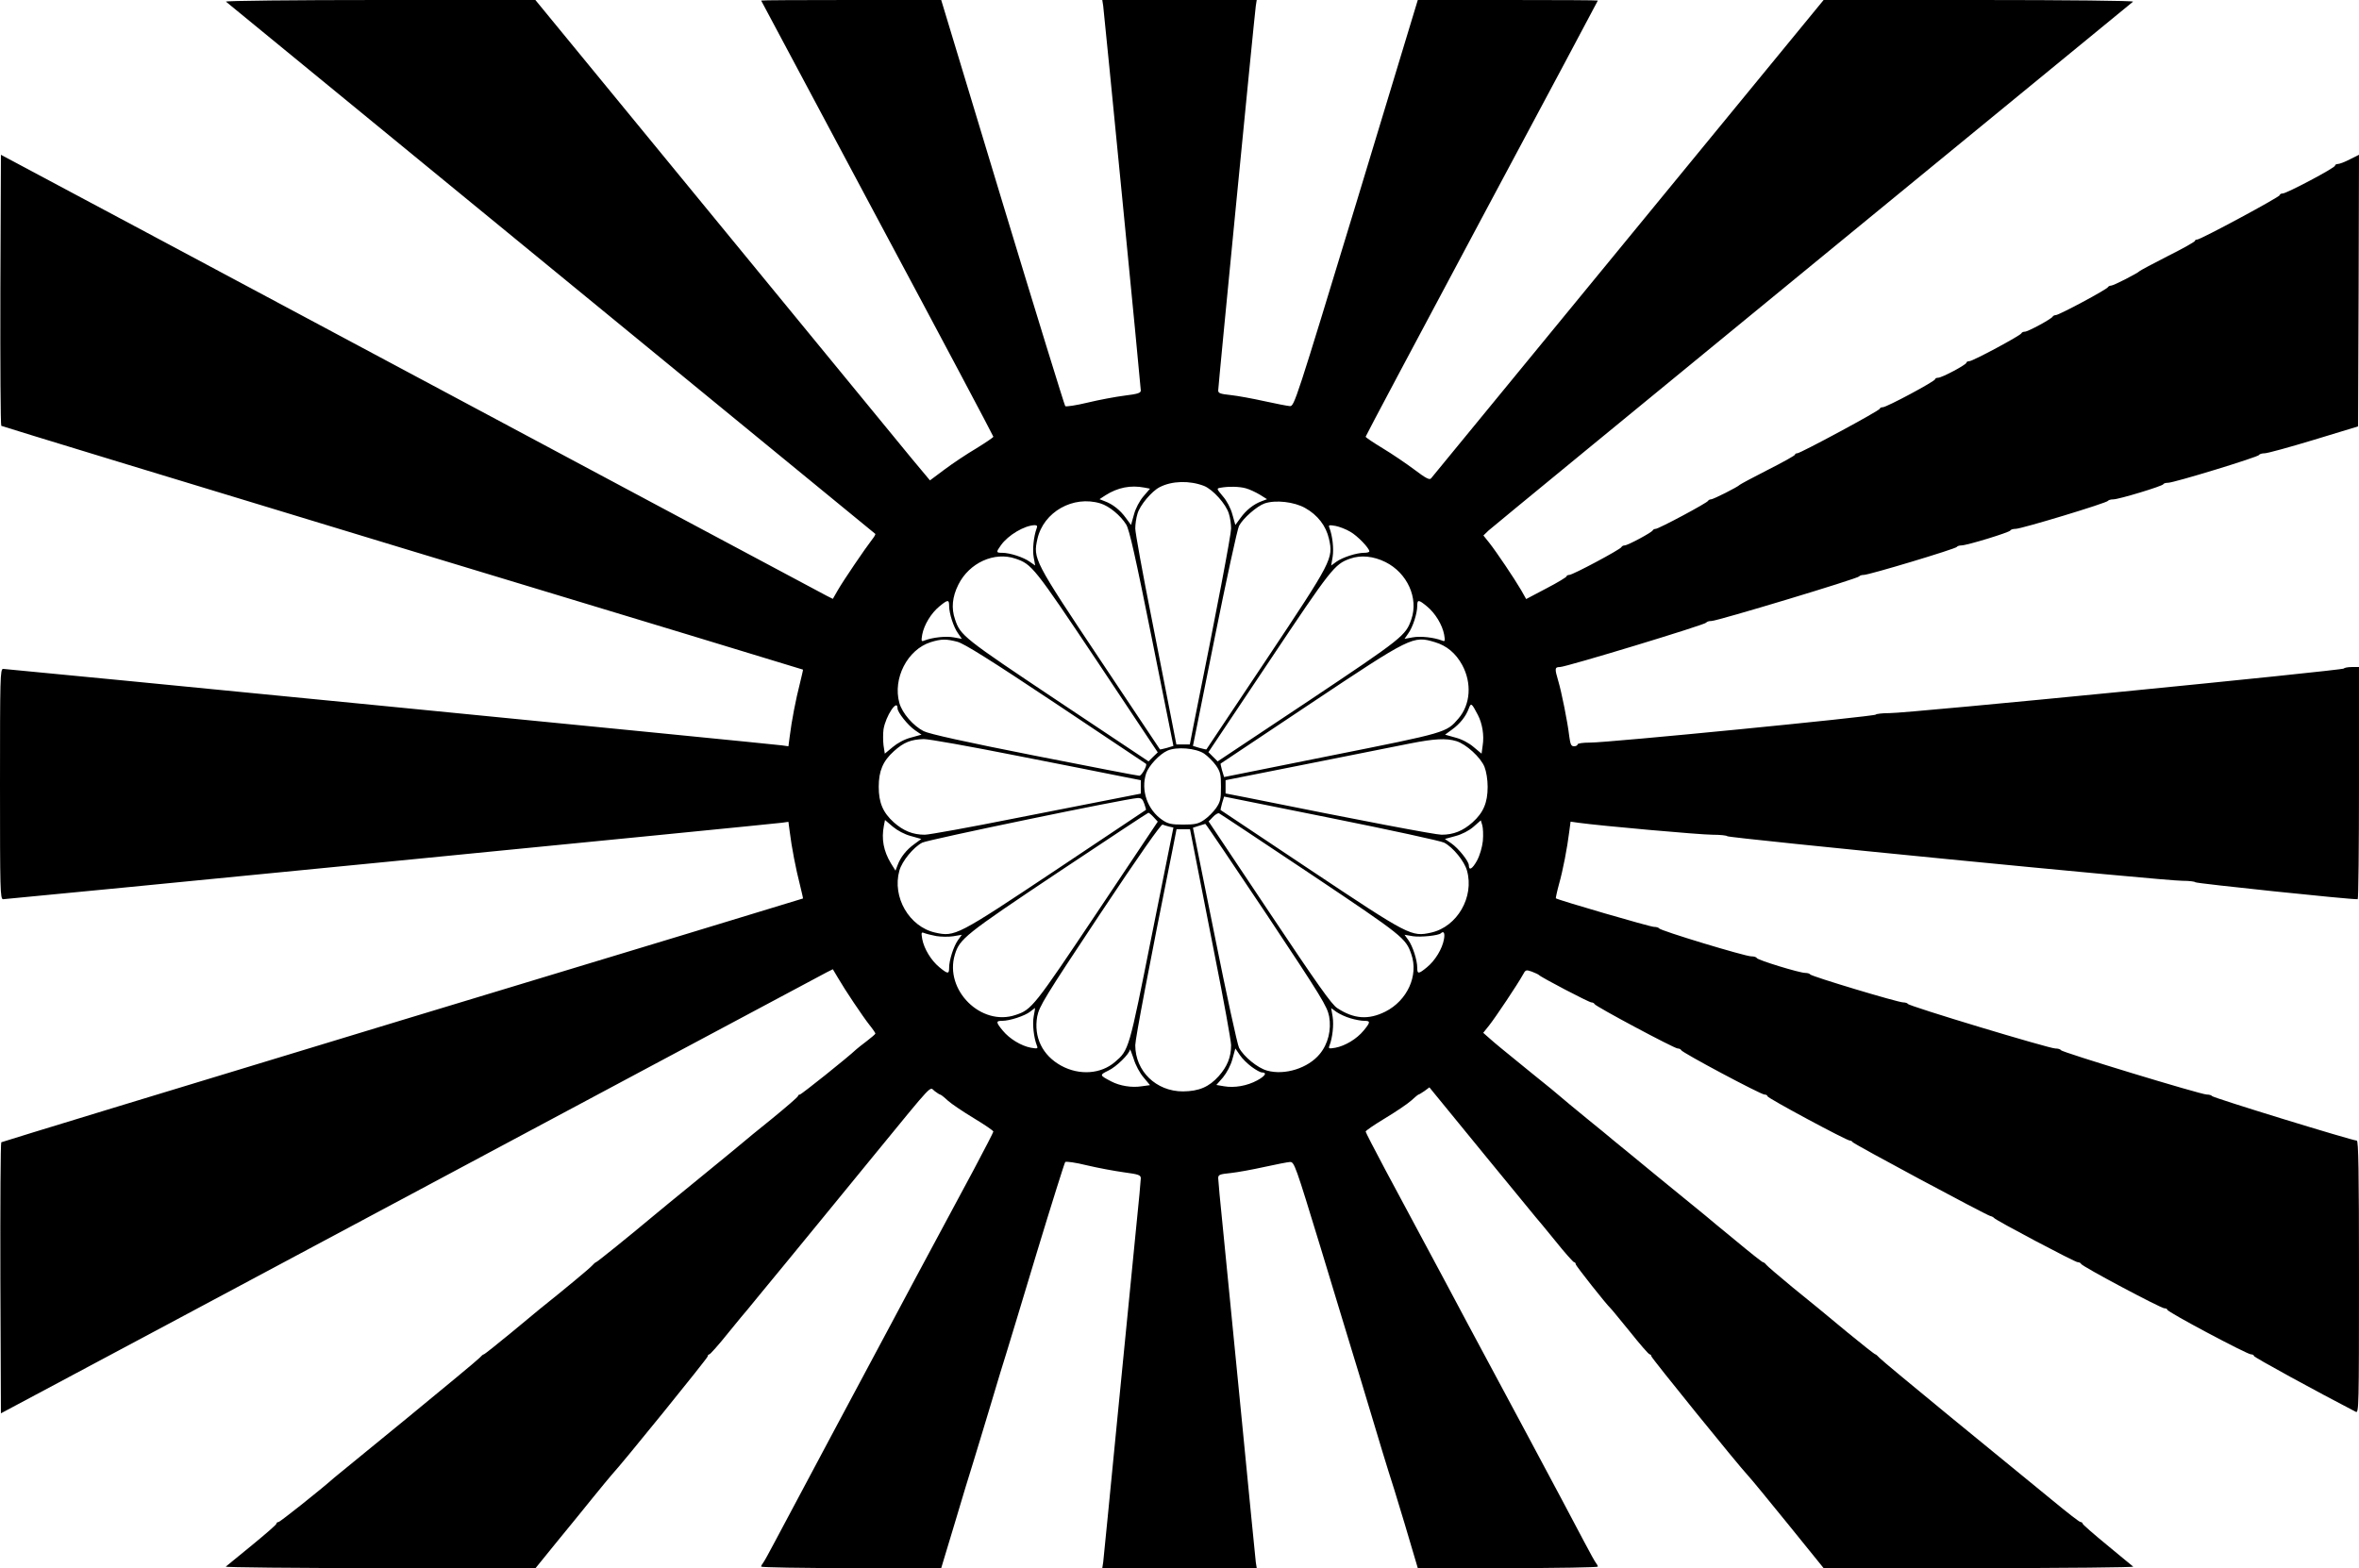 <?xml version="1.0" standalone="no"?>
<!DOCTYPE svg PUBLIC "-//W3C//DTD SVG 20010904//EN"
 "http://www.w3.org/TR/2001/REC-SVG-20010904/DTD/svg10.dtd">
<svg version="1.0" xmlns="http://www.w3.org/2000/svg"
 width="1280pt" height="851pt" viewBox="0 0 1280 851"
 preserveAspectRatio="xMidYMid meet">

<g transform="translate(0,851) scale(0.1,-0.1)"
fill="#000000" stroke="none">
<path d="M1226 8501 c7 -6 3499 -2868 3523 -2888 3 -2 -5 -16 -17 -31 -36 -46
-157 -224 -186 -275 l-27 -47 -32 16 c-29 15 -1308 698 -3577 1911 l-905 483
-3 -732 c-1 -402 1 -735 5 -739 5 -3 984 -302 2178 -664 1194 -361 2171 -658
2172 -659 1 -1 -7 -35 -17 -76 -21 -81 -45 -204 -55 -287 l-7 -53 -36 5 c-48
7 -4204 415 -4225 415 -16 0 -17 -48 -17 -625 0 -577 1 -625 17 -625 21 0
4177 408 4225 415 l36 5 7 -53 c10 -83 34 -206 55 -287 10 -41 18 -75 17 -76
-1 -1 -978 -298 -2172 -659 -1194 -362 -2173 -661 -2178 -664 -4 -4 -6 -337
-5 -739 l3 -732 905 483 c2269 1213 3548 1896 3577 1911 l32 16 28 -47 c37
-64 134 -209 172 -257 17 -21 31 -42 31 -45 0 -3 -22 -22 -47 -41 -26 -19 -51
-40 -57 -45 -45 -43 -298 -245 -306 -245 -5 0 -10 -4 -10 -8 0 -5 -64 -60
-141 -123 -78 -63 -147 -119 -153 -125 -6 -5 -114 -95 -241 -198 -126 -103
-239 -195 -250 -205 -123 -103 -306 -251 -311 -251 -3 0 -13 -9 -22 -19 -13
-15 -153 -131 -282 -234 -8 -7 -79 -65 -157 -130 -78 -64 -144 -117 -148 -117
-4 0 -14 -9 -23 -19 -10 -11 -186 -157 -392 -326 -206 -168 -384 -314 -395
-323 -79 -70 -296 -242 -304 -242 -6 0 -11 -4 -11 -9 0 -5 -60 -57 -132 -116
-73 -60 -137 -112 -143 -117 -5 -4 371 -8 836 -8 l845 0 116 143 c64 78 153
187 197 242 45 55 89 109 99 120 58 62 522 635 522 644 0 6 4 11 9 11 4 0 51
52 102 116 52 64 99 121 105 127 5 7 97 118 203 247 106 129 200 244 209 255
9 11 133 162 274 335 335 409 300 371 329 349 13 -10 27 -19 30 -19 4 0 23
-15 42 -33 20 -18 84 -61 142 -96 58 -35 105 -67 105 -72 0 -4 -48 -97 -106
-206 -304 -566 -401 -747 -449 -838 -29 -55 -169 -316 -310 -580 -141 -264
-284 -532 -317 -595 -33 -63 -64 -119 -69 -124 -5 -6 -9 -14 -9 -18 0 -4 220
-8 488 -8 l489 0 73 242 c40 134 85 284 101 333 15 50 58 189 94 310 36 121
74 247 85 280 10 33 85 278 165 545 81 267 151 489 155 494 5 4 57 -3 117 -18
59 -14 150 -31 201 -38 82 -11 92 -15 92 -33 0 -11 -11 -130 -25 -265 -13
-135 -58 -591 -100 -1015 -41 -424 -77 -785 -79 -803 l-5 -32 419 0 419 0 -5
32 c-2 18 -38 379 -79 803 -42 424 -87 880 -100 1015 -14 135 -25 255 -25 266
0 19 8 22 68 28 37 4 119 19 182 33 63 14 126 26 139 27 24 1 29 -14 168 -469
78 -259 154 -506 167 -550 14 -44 61 -201 106 -350 44 -148 87 -288 94 -310 8
-22 47 -149 87 -282 l72 -243 489 0 c268 0 488 4 488 8 0 4 -4 12 -9 18 -5 5
-36 61 -69 124 -33 63 -174 329 -314 590 -140 261 -280 522 -311 580 -50 95
-141 265 -451 843 -58 109 -106 202 -106 206 0 5 47 37 105 72 58 35 122 78
142 96 19 18 38 33 40 33 3 0 17 9 32 19 l27 20 22 -27 c39 -49 546 -667 556
-679 6 -6 53 -63 105 -127 51 -64 98 -116 102 -116 5 0 9 -5 9 -11 0 -8 166
-218 189 -239 4 -3 50 -60 105 -127 54 -68 102 -123 107 -123 5 0 9 -5 9 -10
0 -9 473 -593 524 -647 12 -12 109 -130 216 -262 l195 -241 845 0 c464 0 840
4 835 8 -6 5 -70 57 -142 117 -73 60 -133 112 -133 117 0 4 -5 8 -11 8 -6 0
-73 52 -149 115 -174 143 -113 93 -550 450 -206 169 -382 315 -392 326 -9 10
-19 19 -22 19 -4 0 -71 53 -149 117 -78 65 -149 123 -157 130 -8 7 -73 60
-145 118 -71 59 -135 113 -141 121 -6 8 -14 14 -18 14 -4 0 -71 53 -149 118
-78 64 -151 124 -162 134 -11 9 -123 101 -250 204 -126 104 -239 196 -250 205
-11 10 -76 63 -145 119 -69 56 -132 109 -140 116 -8 8 -80 67 -160 131 -178
145 -186 151 -228 188 l-34 30 32 40 c35 44 155 224 182 273 16 30 18 30 50
19 18 -7 35 -15 38 -18 10 -12 272 -149 285 -149 7 0 15 -4 17 -9 4 -12 433
-241 451 -241 9 0 17 -4 19 -9 4 -13 432 -241 452 -241 9 0 16 -4 16 -9 0 -10
430 -241 448 -241 6 0 12 -4 14 -8 3 -9 723 -395 747 -401 9 -2 18 -7 21 -11
8 -12 439 -240 454 -240 8 0 16 -4 18 -9 4 -13 433 -241 452 -241 9 0 16 -4
16 -8 0 -12 433 -242 454 -242 9 0 16 -4 16 -9 0 -7 350 -198 553 -303 16 -8
17 30 17 732 0 580 -3 740 -12 740 -24 0 -783 233 -786 242 -2 4 -14 8 -28 8
-32 0 -788 230 -792 241 -2 5 -15 9 -30 9 -33 0 -796 230 -800 242 -2 4 -13 8
-25 8 -29 0 -501 142 -505 152 -2 4 -14 8 -26 8 -32 0 -260 70 -264 81 -2 5
-15 9 -30 9 -33 0 -496 140 -500 152 -2 4 -15 8 -28 8 -20 0 -522 146 -532
155 -1 1 6 36 17 76 22 78 45 198 56 287 l7 53 42 -6 c122 -17 662 -65 728
-65 42 0 78 -4 80 -8 4 -10 2378 -243 2470 -242 36 0 68 -4 70 -8 2 -6 839
-94 881 -92 4 0 7 284 7 630 l0 630 -39 0 c-22 0 -41 -4 -43 -8 -4 -10 -2368
-243 -2465 -242 -39 0 -73 -4 -75 -8 -4 -10 -1457 -153 -1550 -152 -39 0 -68
-4 -68 -10 0 -5 -9 -10 -19 -10 -16 0 -20 10 -26 53 -9 79 -43 246 -60 302
-20 67 -19 75 9 75 33 0 790 230 794 241 2 5 15 9 29 9 31 0 797 231 801 242
2 4 13 8 25 8 29 0 501 142 505 152 2 4 13 8 24 8 31 0 262 71 266 81 2 5 15
9 29 9 32 0 497 141 501 152 2 4 15 8 29 8 30 0 267 72 271 82 2 5 14 8 26 8
32 0 490 140 494 151 2 5 16 9 30 9 15 0 135 33 267 73 l240 73 3 737 2 737
-50 -25 c-27 -14 -56 -25 -65 -25 -8 0 -15 -4 -15 -9 0 -12 -263 -151 -284
-151 -9 0 -16 -4 -16 -9 0 -10 -429 -241 -448 -241 -7 0 -12 -3 -12 -7 0 -5
-66 -42 -148 -83 -81 -41 -149 -78 -152 -81 -11 -12 -142 -79 -155 -79 -7 0
-15 -4 -17 -8 -4 -12 -266 -152 -283 -152 -7 0 -15 -4 -17 -8 -5 -12 -134 -82
-151 -82 -9 0 -17 -4 -19 -9 -5 -12 -263 -151 -282 -151 -9 0 -16 -4 -16 -8 0
-11 -133 -82 -154 -82 -9 0 -16 -4 -16 -8 0 -11 -263 -152 -284 -152 -9 0 -16
-4 -16 -8 0 -10 -431 -242 -448 -242 -7 0 -12 -3 -12 -7 0 -5 -67 -42 -148
-83 -81 -41 -149 -78 -152 -81 -9 -11 -144 -79 -156 -79 -7 0 -14 -4 -16 -8
-4 -11 -268 -152 -284 -152 -7 0 -14 -4 -16 -8 -4 -11 -136 -82 -153 -82 -7 0
-15 -4 -17 -9 -4 -12 -264 -151 -283 -151 -8 0 -15 -4 -15 -8 0 -4 -49 -34
-109 -65 l-110 -58 -27 48 c-38 65 -135 209 -173 257 l-32 40 28 27 c15 14
807 664 1758 1444 952 780 1734 1422 1739 1426 6 5 -363 9 -835 9 l-844 0
-1060 -1292 c-583 -710 -1064 -1297 -1070 -1304 -8 -10 -28 0 -90 47 -44 33
-122 86 -172 116 -51 31 -93 59 -93 63 0 4 284 538 630 1186 347 648 630 1180
630 1181 0 2 -220 3 -488 3 l-489 0 -334 -1102 c-328 -1078 -336 -1103 -360
-1102 -13 1 -76 13 -139 27 -63 14 -145 29 -182 33 -57 6 -68 10 -68 25 0 22
197 2039 204 2087 l5 32 -419 0 -419 0 5 -32 c6 -46 204 -2066 204 -2087 0
-14 -16 -19 -88 -28 -48 -6 -139 -23 -201 -38 -62 -15 -116 -23 -121 -19 -4 5
-158 503 -341 1107 l-332 1097 -489 0 c-268 0 -488 -1 -488 -3 0 -1 284 -533
630 -1181 347 -648 630 -1182 630 -1186 0 -4 -42 -32 -92 -63 -51 -30 -129
-82 -173 -115 l-79 -59 -101 121 c-55 67 -536 654 -1070 1304 l-970 1182 -844
0 c-466 0 -841 -4 -835 -9z m5307 -2628 c48 -19 120 -99 135 -151 7 -21 12
-58 12 -80 0 -33 -75 -430 -203 -1064 l-21 -108 -37 0 -36 0 -22 113 c-12 61
-62 316 -111 565 -50 250 -90 472 -90 494 0 22 5 58 12 80 13 46 77 122 120
144 67 35 163 37 241 7z m-324 -9 l31 -6 -36 -42 c-21 -25 -42 -64 -51 -98
l-16 -57 -28 38 c-30 42 -71 75 -115 91 l-28 11 32 21 c68 43 137 56 211 42z
m551 -4 c19 -5 53 -21 75 -34 l40 -25 -29 -11 c-44 -16 -85 -49 -115 -91 l-28
-38 -16 57 c-9 34 -30 74 -52 99 -34 41 -35 42 -13 46 43 8 103 7 138 -3z
m-789 -82 c47 -14 109 -65 140 -115 17 -28 50 -174 139 -618 l117 -583 -36
-11 c-19 -5 -36 -9 -37 -8 -1 1 -147 220 -325 487 -359 538 -364 548 -340 655
33 147 194 238 342 193z m1111 -25 c68 -38 113 -97 129 -167 24 -108 19 -117
-340 -656 -178 -267 -324 -486 -325 -487 -1 -1 -18 3 -37 8 l-36 11 117 582
c64 319 124 595 133 612 21 41 98 108 139 122 59 20 160 9 220 -25z m-1457
-110 c-16 -43 -24 -116 -16 -158 l8 -44 -29 20 c-34 25 -109 49 -150 49 -34 0
-34 3 -7 41 39 55 127 107 183 109 13 0 16 -5 11 -17z m1702 -19 c39 -22 103
-89 103 -106 0 -5 -13 -8 -28 -8 -41 0 -116 -24 -150 -48 l-29 -21 8 47 c7 44
-1 114 -17 156 -7 17 -4 18 32 12 21 -4 58 -18 81 -32z m-1816 -146 c88 -30
101 -46 443 -558 l328 -493 -25 -24 -25 -25 -492 328 c-512 342 -529 355 -558
443 -21 60 -15 122 18 188 59 119 196 181 311 141z m2006 -18 c119 -59 181
-196 141 -311 -30 -88 -46 -101 -558 -443 l-493 -328 -25 25 -25 25 329 492
c338 506 355 528 439 558 59 21 127 14 192 -18z m-2367 -238 c0 -41 24 -116
49 -150 l20 -29 -44 8 c-42 8 -115 0 -159 -17 -17 -7 -18 -4 -12 32 10 53 48
116 93 153 46 38 53 38 53 3z m2593 -3 c45 -37 83 -100 93 -153 6 -36 5 -39
-12 -32 -44 17 -117 25 -159 17 l-44 -8 20 29 c25 34 49 109 49 150 0 35 7 35
53 -3z m-2548 -192 c37 -10 178 -98 535 -336 267 -178 486 -325 488 -326 9 -7
-23 -65 -36 -65 -10 0 -267 50 -572 110 -370 73 -569 117 -598 132 -57 29
-116 97 -132 153 -37 133 44 290 170 330 58 18 84 18 145 2z m2591 -2 c64 -19
113 -60 148 -124 53 -98 45 -214 -20 -290 -66 -77 -63 -76 -689 -201 l-583
-117 -11 36 c-5 19 -9 36 -8 37 1 1 220 147 487 325 549 366 557 370 676 334z
m-2916 -359 c0 -22 57 -93 95 -119 l35 -24 -58 -16 c-35 -9 -73 -30 -99 -52
l-42 -35 -7 45 c-3 25 -3 65 0 87 12 73 76 169 76 114z m3149 -36 c24 -46 35
-111 26 -166 l-6 -44 -42 35 c-25 22 -64 43 -99 52 l-57 16 38 28 c42 30 75
71 91 115 12 31 15 29 49 -36z m-2502 -221 c252 -49 506 -100 566 -112 l107
-21 0 -37 0 -36 -112 -22 c-62 -12 -317 -62 -566 -111 -250 -50 -472 -90 -494
-90 -65 0 -116 21 -168 67 -59 53 -82 107 -82 193 0 86 23 140 82 193 54 49
93 64 162 66 25 1 253 -40 505 -90z m2385 79 c53 -16 132 -88 153 -140 10 -26
17 -69 17 -108 0 -86 -23 -140 -82 -193 -52 -46 -103 -67 -168 -67 -33 0 -430
75 -1064 203 l-108 21 0 36 0 36 443 88 c243 48 494 98 557 111 132 26 196 30
252 13z m-1368 -68 c20 -14 49 -43 64 -64 24 -35 27 -49 27 -116 0 -67 -3 -81
-27 -116 -15 -21 -44 -50 -65 -64 -31 -21 -48 -25 -113 -25 -65 0 -82 4 -113
25 -81 55 -118 161 -88 253 14 41 72 104 115 123 50 23 155 14 200 -16z m1302
-483 c48 -25 110 -101 124 -152 40 -143 -53 -304 -194 -336 -108 -24 -117 -19
-656 340 -267 178 -486 324 -487 325 -1 1 3 18 8 37 l11 36 582 -117 c319 -64
595 -124 612 -133z m-1627 211 c6 -17 10 -32 9 -33 -2 -1 -221 -148 -488 -326
-539 -359 -548 -364 -656 -340 -141 32 -234 193 -194 336 14 51 76 127 124
152 29 16 1112 240 1168 242 21 1 28 -5 37 -31z m50 -72 l23 -25 -328 -491
c-342 -511 -355 -529 -443 -558 -187 -64 -388 135 -330 327 26 86 53 108 559
446 267 178 488 324 491 324 3 1 16 -10 28 -23z m852 -309 c503 -337 517 -348
547 -436 40 -115 -22 -251 -141 -311 -92 -46 -171 -40 -261 19 -31 20 -109
131 -368 519 l-330 494 23 24 c13 14 28 23 34 20 5 -2 228 -150 496 -329z
m-2169 206 l57 -16 -38 -28 c-42 -30 -75 -71 -91 -115 l-11 -29 -25 40 c-40
67 -52 131 -38 204 l6 31 42 -36 c25 -21 64 -42 98 -51z m3104 -27 c-4 -35
-16 -77 -32 -107 -25 -45 -44 -56 -44 -25 0 22 -57 93 -95 119 l-35 24 58 16
c34 9 73 29 97 50 l40 35 8 -27 c4 -14 6 -52 3 -85z m-1702 78 l23 -5 -117
-583 c-125 -627 -124 -624 -201 -690 -76 -65 -192 -73 -290 -20 -103 56 -151
156 -131 268 11 55 40 103 339 553 216 325 333 491 341 488 8 -3 24 -8 36 -11z
m529 -477 c299 -450 328 -498 339 -553 13 -73 -6 -150 -51 -204 -63 -77 -190
-117 -286 -90 -51 14 -127 76 -152 124 -9 17 -69 293 -133 613 l-117 581 31
10 c17 5 33 10 36 11 3 0 152 -221 333 -492z m-394 351 c12 -62 62 -317 111
-566 50 -250 90 -472 90 -494 0 -65 -21 -116 -67 -168 -53 -59 -107 -82 -194
-83 -146 0 -259 110 -259 251 0 33 75 430 203 1065 l21 107 37 0 36 0 22 -112z
m-1399 -468 c25 -4 66 -5 92 -1 l47 8 -21 -29 c-24 -34 -48 -109 -48 -150 0
-35 -7 -35 -53 3 -45 37 -83 100 -93 153 -6 36 -5 39 12 32 10 -4 39 -11 64
-16z m2755 -17 c-9 -52 -48 -116 -92 -152 -46 -38 -53 -38 -53 -3 0 41 -24
116 -48 150 l-21 29 47 -8 c42 -6 138 4 150 16 16 15 23 1 17 -32z m-2226
-418 c-8 -42 0 -115 17 -159 7 -17 4 -18 -32 -12 -53 10 -116 48 -153 93 -38
46 -38 53 -3 53 41 0 123 27 152 50 14 11 26 20 26 20 1 0 -2 -20 -7 -45z
m1718 -11 c26 -8 59 -14 75 -14 35 0 35 -7 -3 -53 -37 -45 -100 -83 -153 -93
-36 -6 -39 -5 -32 12 16 42 24 112 17 156 l-8 47 29 -21 c16 -11 50 -27 75
-34z m-1122 -321 l35 -42 -44 -6 c-55 -9 -120 2 -166 26 -65 34 -65 35 -16 59
43 20 115 91 117 114 0 6 9 -16 20 -49 10 -35 34 -79 54 -102z m587 57 c23
-17 47 -30 54 -30 31 0 20 -19 -24 -43 -55 -30 -124 -42 -181 -32 l-41 7 36
41 c21 26 42 65 51 99 l16 58 24 -35 c13 -20 43 -49 65 -65z"/>
</g>
</svg>
